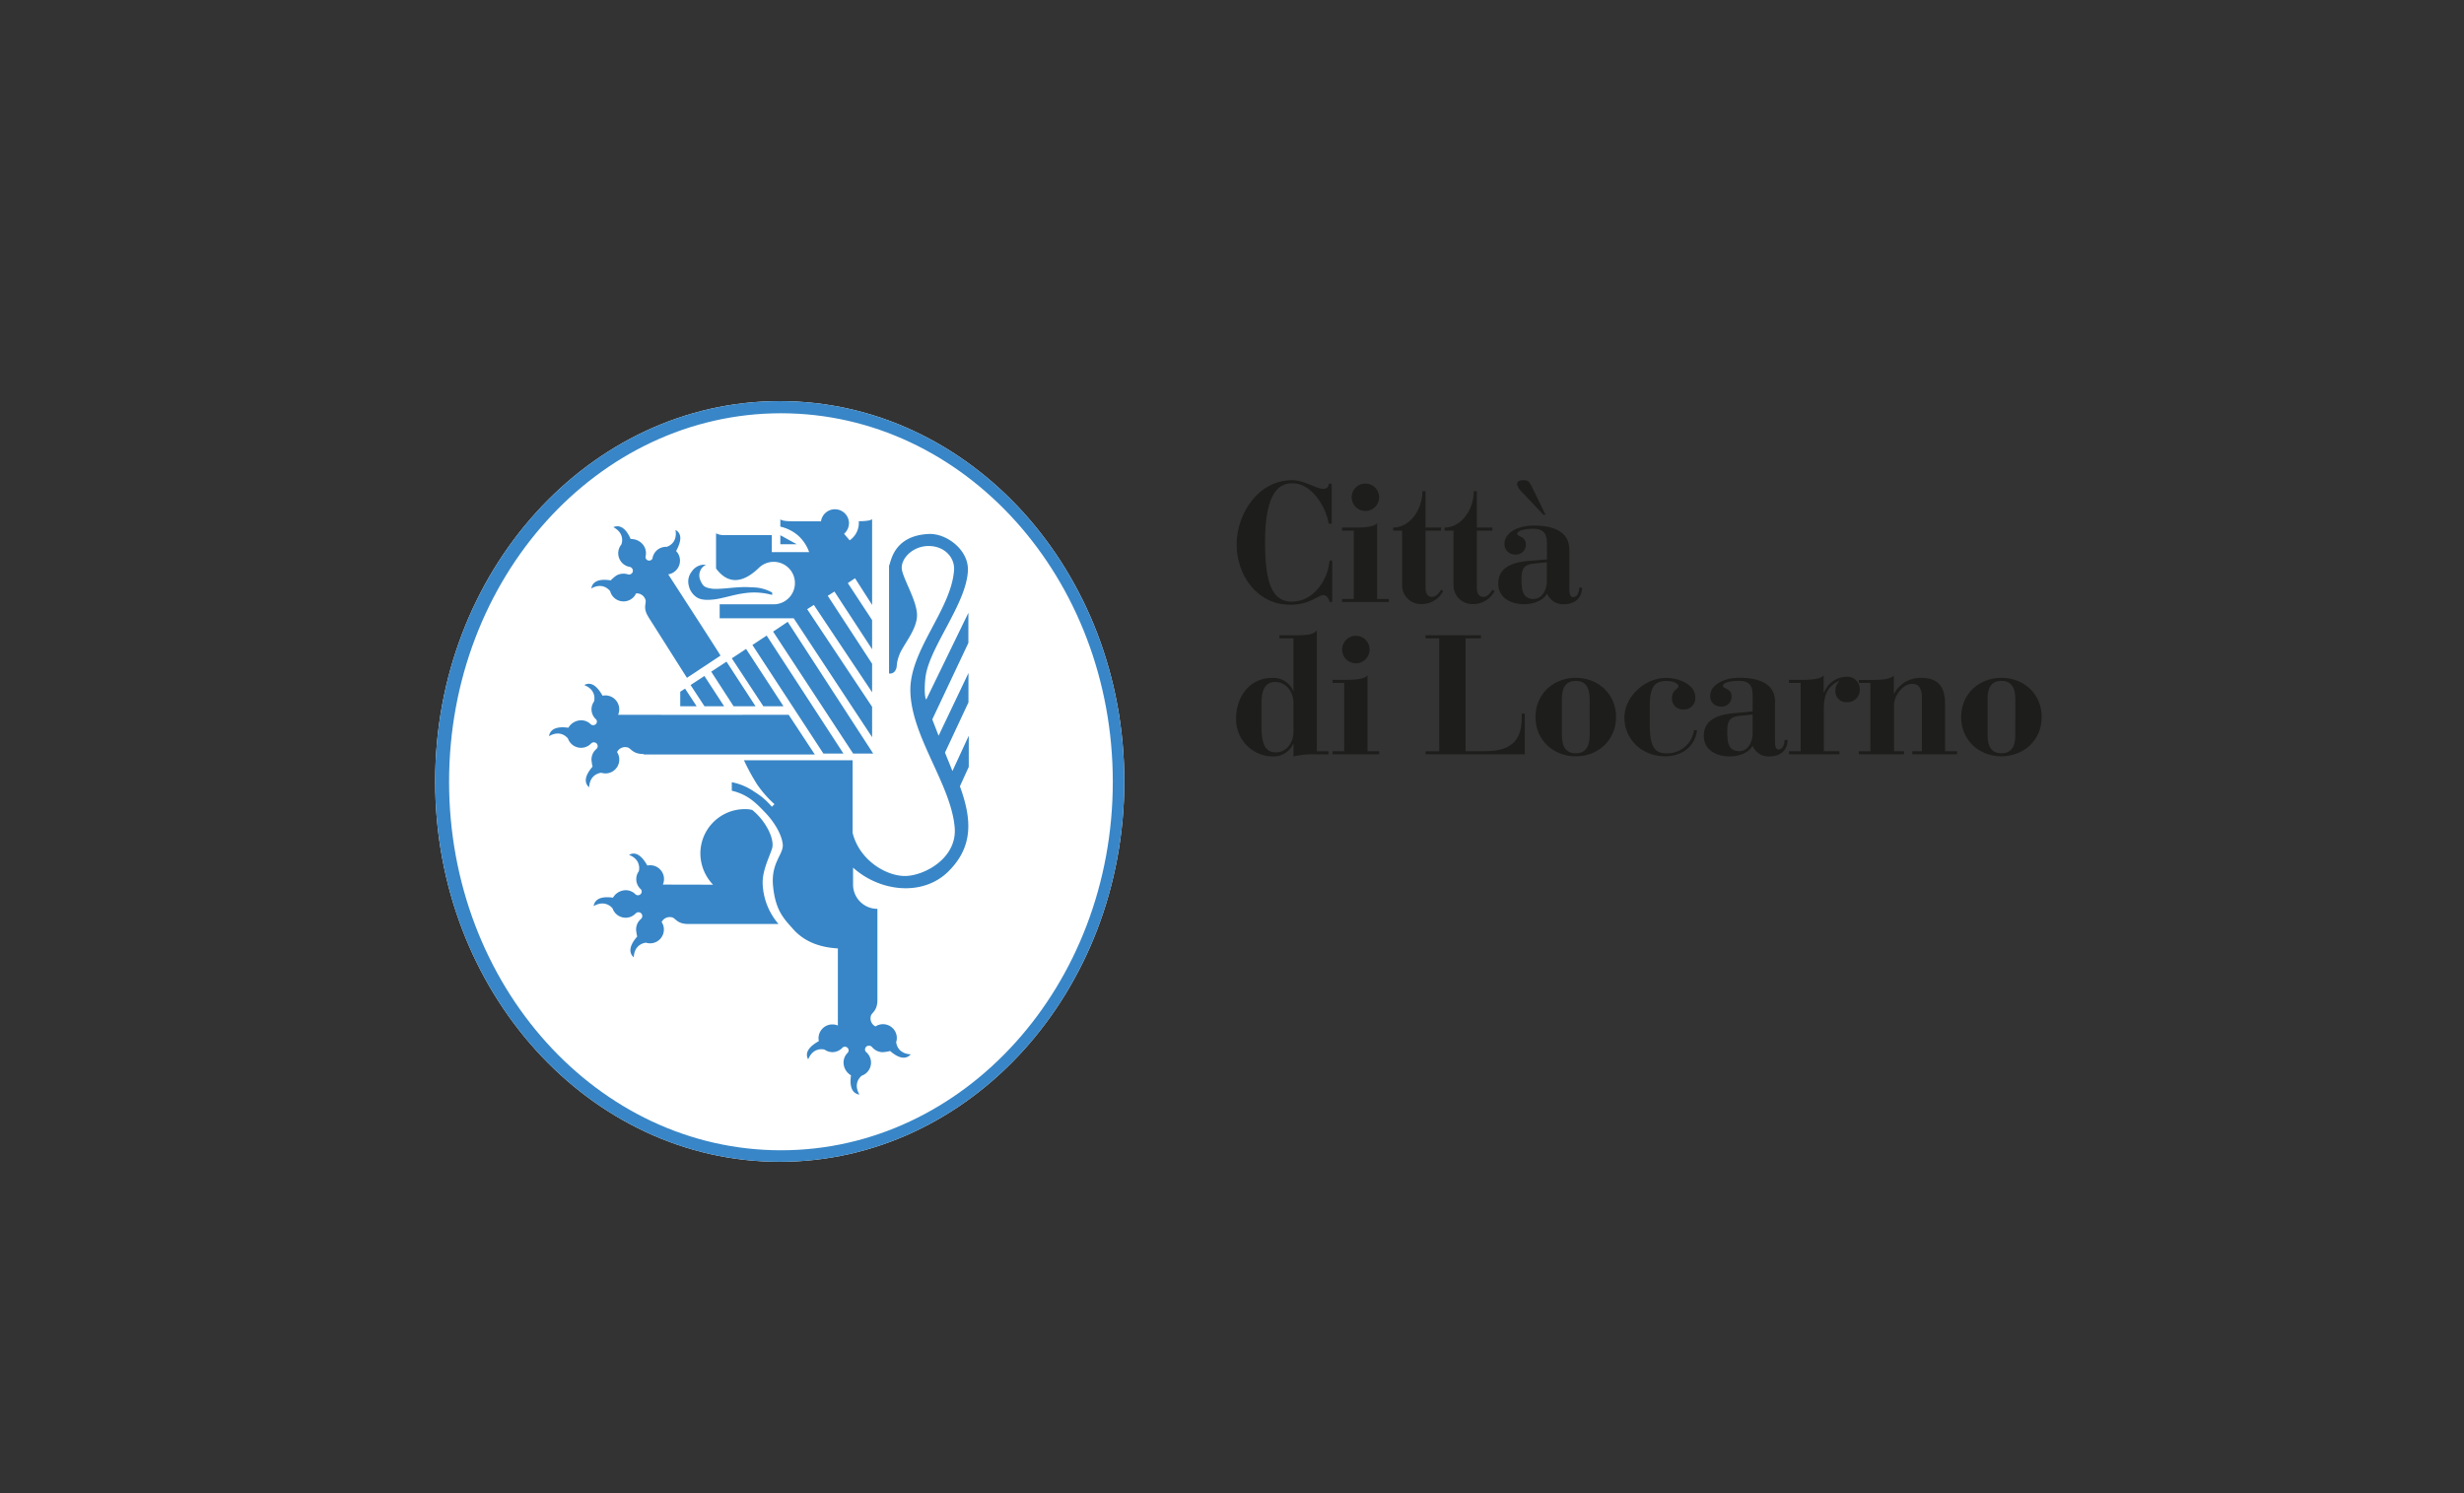 <svg xmlns="http://www.w3.org/2000/svg" viewBox="0 0 660 400">
  <rect x="0" y="0" width="660" height="400" fill="#333333" stroke="none"/>
  <defs>
    <style>
      .cls-1 {
        fill: none;
      }

      .cls-2, .cls-3 {
        fill: #1d1d1b;
      }

      .cls-2, .cls-4, .cls-5 {
        fill-rule: evenodd;
      }

      .cls-4 {
        fill: #fff;
      }

      .cls-5 {
        fill: #3886c7;
      }
    </style>
  </defs>
  <g id="Livello_1" data-name="Livello 1">
    <rect class="cls-1" width="660" height="400"/>
  </g>
  <g id="Livello_56" data-name="Livello 56">
    <path class="cls-2" d="M342.71,171h3.76v14.1h-.09a5.65,5.65,0,0,0-5.62-3.49c-6.08,0-9.66,5.08-9.66,10.87a9.91,9.91,0,0,0,9.56,10.16,5.84,5.84,0,0,0,5.72-3.31h.09v3.31a23.94,23.94,0,0,1,6.26-.55h3.12v-.81h-3.12v-32.5c-.82,1.41-3.31,1.41-6.53,1.41h-3.49V171Zm3.76,25.11c0,2.63-1.73,5.44-4.72,5.44-2.71,0-3.85-2.08-3.85-6.71v-6.52c0-3.09.77-5.62,3.67-5.62,3.09,0,4.9,2.94,4.9,5.48v7.93Z"/>
    <path class="cls-2" d="M356.93,202.06h12.5v-.81h-3.12V180.94c-1,1.18-4.32,1.18-6.17,1.18h-3.21v.82h3.12v18.31h-3.12v.81ZM359.5,174a3.68,3.68,0,1,0,3.68-3.67A3.66,3.66,0,0,0,359.5,174Z"/>
    <path class="cls-3" d="M381.83,202.06h26.61V191.19h-.82v.9c0,5.26-1.81,9.16-9.84,9.16h-5.21V171h4.09v-.81H381.83V171h3.67v30.28h-3.67v.81Z"/>
    <path class="cls-2" d="M411.29,192.09c0,6.21,4.81,10.52,10.8,10.52s10.78-4.31,10.78-10.52-4.81-10.51-10.78-10.51-10.8,4.3-10.8,10.51Zm7.07-4.89c0-3.4,1.41-4.81,3.73-4.81s3.71,1.41,3.71,4.81V197c0,3.4-1.41,4.8-3.71,4.8s-3.73-1.4-3.73-4.8V187.2Z"/>
    <path class="cls-2" d="M435.11,192.18c0,6.08,4.9,10.43,10.88,10.43,4.72,0,8.08-2.81,8.57-7h-.81a7.24,7.24,0,0,1-7.35,6.21c-2.9,0-4.49-1.4-4.49-7.43v-5.17c0-4.94,1.09-6.8,4.4-6.8,2.09,0,3.26.73,3.26,1.45s-1.72,1-1.72,3.09a2.87,2.87,0,0,0,2.94,3.08,3,3,0,0,0,3.31-3.13c0-3.76-4.71-5.3-7.79-5.3-6,0-11.2,5.26-11.2,10.6Z"/>
    <path class="cls-2" d="M475.46,188c0-5.16-4.86-6.43-9.53-6.43s-7.83,2.22-7.83,4.76a2.73,2.73,0,0,0,2.94,2.94,2.59,2.59,0,0,0,2.77-2.72c0-2.17-2.27-2-2.32-2.81,0-1,2.59-1.36,4.13-1.36,3.4,0,3.85,1.68,3.85,4.4v3.81L465,191c-4.12.32-8.62,1.41-8.62,6.12,0,3.94,3.54,5.53,7,5.53,1.76,0,4.89-.68,6.06-2.86a4.65,4.65,0,0,0,4.53,2.86c3,0,4.86-1.77,4.86-4.44h-.82c0,1.17-.5,2.54-1.58,2.54-.82,0-1-.87-1-2.27V188Zm-6,8.66c-.09,2.4-1.45,4.58-3.58,4.58-3.08,0-3.22-2.81-3.22-5.17s.27-4,3.22-4.3l3.58-.37v5.26Z"/>
    <path class="cls-3" d="M479.15,202.06H492.7v-.81h-4.17V189.69c0-3.49,1.09-5.94,4-7.21h.18a3.52,3.52,0,0,0-1.09,2.68,2.89,2.89,0,0,0,3.08,2.94,3.27,3.27,0,0,0,3.45-3.3,3.31,3.31,0,0,0-3.58-3.49,6.51,6.51,0,0,0-6,4.26h-.09v-4.63c-.95,1.18-4.3,1.18-6.16,1.18h-3.13v.82h3.13v18.31h-3.13v.81Z"/>
    <path class="cls-3" d="M497.9,202.06H510v-.81h-2.67V188.83c0-2.31,2.26-5.62,4.8-5.62,1.31,0,2.67.54,2.67,3.72v14.32h-2.59v.81h12v-.81H521V188.6c0-4.89-2.08-7-6.38-7a7.94,7.94,0,0,0-7.25,4.21h-.09v-4.85c-1,1.18-4.31,1.18-6.17,1.18H497.9v.82H501v18.31H497.9v.81Z"/>
    <path class="cls-2" d="M525.31,192.09c0,6.21,4.8,10.52,10.78,10.52s10.79-4.31,10.79-10.52-4.8-10.51-10.79-10.51-10.78,4.3-10.78,10.51Zm7.07-4.89c0-3.4,1.41-4.81,3.71-4.81s3.72,1.41,3.72,4.81V197c0,3.4-1.41,4.8-3.72,4.8s-3.71-1.4-3.71-4.8V187.2Z"/>
    <path class="cls-3" d="M356.71,129.59h-.81c0,.95-.55,1.36-1.5,1.36-1.9,0-5-2.31-8.25-2.31-9.29,0-14.91,9.16-14.91,17.22S336.59,162,345.56,162c5.44,0,7.48-2.58,8.93-2.58.95,0,1.5,1.17,1.68,1.85h.67v-11.1h-.67l-.27,1.54c-.64,3.67-4,9.47-9.89,9.47-5.16,0-7.16-4.85-7.16-15.86,0-11.56,2.72-15.87,7.3-15.87,5.16,0,9,6.21,9.75,10.84h.81v-10.7Z"/>
    <path class="cls-2" d="M359.47,161.27H372v-.81h-3.13V140.15c-.95,1.18-4.31,1.18-6.17,1.18h-3.22v.82h3.13v18.31h-3.13v.81Zm2.59-28.05a3.67,3.67,0,1,0,3.67-3.67,3.65,3.65,0,0,0-3.67,3.67Z"/>
    <path class="cls-3" d="M375.57,142.15v14.5a5,5,0,0,0,5,5.17,6.48,6.48,0,0,0,6-3.49L386,158c-.54.82-1.27,1.9-2.39,1.9s-1.77-.86-1.77-2.35V142.15H386v-.82h-4.16v-9.74H381c0,4.8-3.26,9.74-7.84,9.74v.82Z"/>
    <path class="cls-3" d="M389.34,142.15v14.5a5,5,0,0,0,5,5.17,6.46,6.46,0,0,0,6-3.49l-.59-.32c-.54.82-1.27,1.9-2.4,1.9s-1.77-.86-1.77-2.35V142.15h4.17v-.82h-4.17v-9.74h-.81c0,4.8-3.27,9.74-7.84,9.74v.82Z"/>
    <path class="cls-2" d="M420.34,147.22c0-5.16-4.85-6.43-9.52-6.43S403,143,403,145.54a2.74,2.74,0,0,0,2.95,3,2.58,2.58,0,0,0,2.76-2.72c0-2.17-2.26-2-2.31-2.81-.05-1,2.59-1.36,4.13-1.36,3.39,0,3.84,1.68,3.84,4.4v3.81l-4.43.36c-4.13.31-8.62,1.4-8.62,6.12,0,3.94,3.54,5.53,7,5.53,1.76,0,4.9-.68,6.07-2.86a4.66,4.66,0,0,0,4.53,2.86c2.95,0,4.85-1.77,4.85-4.44H423c0,1.17-.5,2.53-1.58,2.53-.82,0-1.05-.86-1.05-2.26V147.22Zm-6,8.66c-.08,2.4-1.44,4.58-3.57,4.58-3.08,0-3.22-2.81-3.22-5.17s.27-4,3.22-4.31l3.57-.36v5.26Zm-3.66-24.75c-1.09-2.17-1.23-2.49-2.59-2.49s-1.72.45-1.72,1.13a3.61,3.61,0,0,0,1.09,1.82l5.93,6.3h.6l-3.31-6.76Z"/>
    <g>
      <polygon class="cls-4" points="186.6 189.2 182.21 189.2 182.21 185.3 183.5 184.47 186.6 189.2 186.6 189.2"/>
      <polygon class="cls-4" points="209.84 189.2 204.47 189.2 196.02 176.36 196.02 176.36 199.84 173.84 209.85 189.18 209.84 189.2"/>
      <polygon class="cls-4" points="202.36 189.2 196.5 189.2 190.5 179.93 190.5 179.93 194.6 177.25 202.36 189.18 202.36 189.2"/>
      <polygon class="cls-4" points="193.91 189.2 188.7 189.2 184.97 183.51 184.97 183.51 188.68 181.09 193.94 189.17 193.91 189.2"/>
      <polygon class="cls-4" points="225.92 201.87 205.35 170.26 201.54 172.78 220.55 201.87 225.92 201.87 225.92 201.87"/>
      <polygon class="cls-4" points="233.89 201.87 228.52 201.87 207.08 169.2 210.99 166.58 233.89 201.87 233.89 201.87"/>
      <path class="cls-4" d="M216.73,147.91h-10v-4.55H194.06a4.7,4.7,0,0,1-2.26-.48v9.42c1.57,2.09,3.28,3.1,5.19,3.09s4-1.08,6.22-3.21a5.69,5.69,0,1,1,4,9.71H192.77v3.74H212.6l21,31.85v-8.13l-17.4-26.16,1.79-1.14,15.61,23.4v-7.63l-11.88-18.21,1.79-1.14,10.09,15.45v-7.8l-6.51-9.92,1.94-1.29,4.57,7.14h0v-23c-.5.62-3.57.57-3.57.57a5.67,5.67,0,0,1-2.45,5.13h0L226.09,143h0a3.88,3.88,0,0,0,1.32-2.84,3.77,3.77,0,0,0-7.5-.51h-7.53c-.51,0-3,0-3.36-.57h0v2h0a10.93,10.93,0,0,1,4.76,2.39,10.67,10.67,0,0,1,2.95,4.43Z"/>
      <polygon class="cls-4" points="209 143.38 209.02 143.53 209.02 145.8 213.41 145.8 209 143.38 209 143.38"/>
      <path class="cls-4" d="M197.64,157.35c-1.83.07-5.44.61-7.14.32s-2.22-.59-2.93-2.28a3.18,3.18,0,0,1,1.53-4.1,4.05,4.05,0,0,0-3.81,1.83,4.25,4.25,0,0,0-.8,3.73,5,5,0,0,0,2.27,3.25c1.13.62,2.47.71,4.54.48s5.45-1.32,7.8-1.62a18,18,0,0,1,7.73.42h0v-.65h0a11,11,0,0,0-5.44-1.38,22.31,22.31,0,0,0-3.75,0Z"/>
      <path class="cls-4" d="M238.39,281.52c1.5,1.33,3.87,2.81,5.57.93-3.79-.2-3.91-3.3-3.91-3.3h0v0h0a3.54,3.54,0,0,0,.17-1.08,3.7,3.7,0,0,0-5.72-3.1,2.39,2.39,0,0,1-1.28-2.57c.09-1.19,1.82-1.36,1.8-4.58h0V243.47h0a6.51,6.51,0,0,1-6.52-6.32h0v-4.72h0c7.19,6.49,18.71,7.8,25.55,1s6.17-14.23,3.07-22.79h0l2.37-5.21,0-8.34-4.37,9.46-2-4.93,6.29-13.46,0-7.86-8,16.79-1.69-4.37,9.67-20.49v-8.06l-11.29,23.24h0c-.48-.65-.51-3.46-.2-6,1-8,10.88-19.51,11.36-28.45.31-5.55-5.66-10.16-10.56-9.91-9.74.49-10.07,8-10.56,8.45h0v28.92h0a1.62,1.62,0,0,0,1.78-1c.5-.83,0-1.47,1-4.06s4.62-6.61,4.71-10.4-3.57-9.59-4.05-12.35,2.76-6.34,7.14-6.34,7.08,3.19,6.83,6.51c-.82,10.71-12,21.44-11.7,32.5.32,12.18,10.88,24.85,11.87,36.39.69,8.35-8.3,13-13.34,13s-12.18-4.22-14-11.55h0V203.66H199.27a55.89,55.89,0,0,0,3.5,6.43,29,29,0,0,0,4.69,5.34l-.72.69a18.65,18.65,0,0,0-4.66-4,15.63,15.63,0,0,0-6.06-2.57h0v2.28h0c4.36,1,6.63,3.44,8.94,5.84s4.38,5.69,4.7,8.45-3.25,4.89-2.58,11.38,2.91,8.62,5.35,11.38,6.18,4.87,12,5.19h0v20.66h0a3.63,3.63,0,0,0-1.46-.3,3.71,3.71,0,0,0-3.72,3.69,4,4,0,0,0,.08.78c-1.75,1-4.07,2.68-2.85,4.9,1.41-3.52,4.39-2.62,4.39-2.62a3.73,3.73,0,0,0,2.08.68,3.69,3.69,0,0,0,2.65-1.13.87.87,0,0,1,.71-.32,1,1,0,0,1,1,.95,1,1,0,0,1-.29.71,3.61,3.61,0,0,0-1.07,2.59,4,4,0,0,0,2,3.41c-.3,2-.25,4.76,2.25,5.16-1.88-3.28.64-5.07.64-5.07h0a3.71,3.71,0,0,0,1.3-6.2,1,1,0,0,1,.66-1.82,1,1,0,0,1,.79.37,3.82,3.82,0,0,0,.77.7,3.66,3.66,0,0,0,2.09.66,10.71,10.71,0,0,0,1.9-.3Z"/>
      <path class="cls-4" d="M172.43,202c-3.22,0-3.37-1.72-4.58-1.82a2.42,2.42,0,0,0-2.57,1.29,3.7,3.7,0,0,1-3.1,5.72,3.54,3.54,0,0,1-1.08-.17h0s-3.1.12-3.3,3.9c-1.88-1.69-.4-4,.92-5.55a11.66,11.66,0,0,1-.29-1.89,3.78,3.78,0,0,1,.66-2.12,4.36,4.36,0,0,1,.7-.75,1,1,0,1,0-1.45-1.45,3.71,3.71,0,0,1-6.2-1.3h0s-1.79-2.55-5.08-.65c.4-2.5,3.21-2.54,5.18-2.25a4,4,0,0,1,3.4-2,3.6,3.6,0,0,1,2.59,1.06,1,1,0,0,0,1.66-.68.89.89,0,0,0-.32-.71,3.61,3.61,0,0,1-1.13-2.63,3.69,3.69,0,0,1,.68-2.09s.9-3-2.62-4.39c2.22-1.23,3.9,1.11,4.9,2.85a4.9,4.9,0,0,1,.77-.08,3.73,3.73,0,0,1,3.4,5.19s20.64.05,45.68,0h0l7,10.63-45.83,0Z"/>
      <path class="cls-4" d="M184.38,247.53c-3.22,0-3.38-1.71-4.58-1.82a2.45,2.45,0,0,0-2.58,1.29,3.63,3.63,0,0,1,.61,2,3.7,3.7,0,0,1-3.7,3.71,3.54,3.54,0,0,1-1.08-.17h0s-3.1.13-3.3,3.92c-1.88-1.7-.4-4.07.93-5.57a10.75,10.75,0,0,1-.3-1.89,3.83,3.83,0,0,1,.66-2.12,4.8,4.8,0,0,1,.7-.75,1,1,0,1,0-1.45-1.45,3.71,3.71,0,0,1-6.2-1.3h0s-1.78-2.53-5.08-.65c.4-2.5,3.21-2.54,5.18-2.25a4,4,0,0,1,3.4-2,3.58,3.58,0,0,1,2.58,1.06,1,1,0,0,0,.71.29,1,1,0,0,0,1-1,.83.83,0,0,0-.32-.69,3.62,3.62,0,0,1-.45-4.74s.89-3-2.62-4.39c2.22-1.23,3.9,1.11,4.9,2.85a4.9,4.9,0,0,1,.77-.07,3.7,3.7,0,0,1,3.7,3.7,3.57,3.57,0,0,1-.31,1.48h0L191,237h0a12.18,12.18,0,0,1-3.4-8.35,11.89,11.89,0,0,1,11.9-11.89,7,7,0,0,1,2,.23c3.73,3,6.08,7.94,5.29,10.37s-2.67,6-2.5,9.51a17.5,17.5,0,0,0,4.23,10.65c.74,0-24.21,0-24.21,0Z"/>
      <path class="cls-4" d="M173.71,165.32c-1.73-2.73-.34-3.78-.89-4.84a2.4,2.4,0,0,0-2.46-1.5,3.54,3.54,0,0,1-1.38,1.57,3.72,3.72,0,0,1-5.11-1.17,3.81,3.81,0,0,1-.43-1h0l0,0h0s-1.75-2.58-5.06-.74c.45-2.5,3.24-2.48,5.2-2.16a12.24,12.24,0,0,1,1.44-1.25,3.84,3.84,0,0,1,2.15-.55,4,4,0,0,1,1,.18,1,1,0,0,0,.86-.11,1,1,0,0,0,.32-1.43,1,1,0,0,0-.72-.46,3.71,3.71,0,0,1-2.19-6h0s1.2-2.85-2.15-4.64c2.33-1,3.86,1.37,4.64,3.19a4,4,0,0,1,3.53,1.82,3.7,3.7,0,0,1,.48,2.76,1,1,0,0,0,.11.74,1,1,0,0,0,1.34.31.85.85,0,0,0,.42-.67,3.72,3.72,0,0,1,1.66-2.34,3.83,3.83,0,0,1,2.12-.54s3-.8,2.34-4.53c2.22,1.22,1.12,3.88.17,5.66a3.51,3.51,0,0,1,.48.6,3.72,3.72,0,0,1-1.19,5.12,3.45,3.45,0,0,1-1.4.52s14.15,21.85,14,21.77h0L184,181.58l-10.3-16.26Z"/>
    </g>
    <g>
      <path class="cls-4" d="M116.56,209.34c0,56.27,41.32,101.9,92.3,101.9s92.3-45.63,92.3-101.9-41.32-101.89-92.3-101.89-92.3,45.62-92.3,101.89Z"/>
      <polygon class="cls-5" points="186.6 189.2 182.21 189.2 182.21 185.3 183.5 184.47 186.6 189.2 186.6 189.2"/>
      <polygon class="cls-5" points="209.84 189.2 204.47 189.2 196.02 176.36 196.02 176.36 199.84 173.84 209.85 189.18 209.84 189.2"/>
      <polygon class="cls-5" points="202.36 189.2 196.5 189.2 190.5 179.93 190.5 179.93 194.6 177.25 202.36 189.18 202.36 189.2"/>
      <polygon class="cls-5" points="193.91 189.2 188.7 189.2 184.97 183.51 184.97 183.51 188.68 181.09 193.94 189.17 193.91 189.2"/>
      <polygon class="cls-5" points="225.92 201.87 205.35 170.26 201.54 172.78 220.55 201.87 225.92 201.87 225.92 201.87"/>
      <polygon class="cls-5" points="233.89 201.87 228.52 201.87 207.08 169.2 210.99 166.58 233.89 201.87 233.89 201.87"/>
      <path class="cls-5" d="M216.73,147.91h-10v-4.55H194.06a4.7,4.7,0,0,1-2.26-.48v9.42c1.57,2.09,3.28,3.1,5.19,3.09s4-1.08,6.22-3.21a5.69,5.69,0,1,1,4,9.71H192.77v3.74H212.6l21,31.85v-8.13l-17.4-26.16,1.79-1.14,15.61,23.4v-7.63l-11.88-18.21,1.79-1.14,10.09,15.45v-7.8l-6.51-9.92,1.94-1.29,4.57,7.14h0v-23c-.5.62-3.57.57-3.57.57a5.67,5.67,0,0,1-2.45,5.13h0L226.09,143h0a3.88,3.88,0,0,0,1.32-2.84,3.77,3.77,0,0,0-7.5-.51h-7.53c-.51,0-3,0-3.36-.57h0v2h0a10.93,10.93,0,0,1,4.76,2.39,10.67,10.67,0,0,1,2.95,4.43Z"/>
      <polygon class="cls-5" points="209 143.38 209.02 143.53 209.02 145.8 213.41 145.8 209 143.38 209 143.38"/>
      <path class="cls-5" d="M197.64,157.35c-1.83.07-5.44.61-7.14.32s-2.22-.59-2.93-2.28a3.18,3.18,0,0,1,1.53-4.1,4.05,4.05,0,0,0-3.81,1.83,4.25,4.25,0,0,0-.8,3.73,5,5,0,0,0,2.27,3.25c1.13.62,2.47.71,4.54.48s5.45-1.32,7.8-1.62a18,18,0,0,1,7.73.42h0v-.65h0a11,11,0,0,0-5.44-1.38,22.31,22.31,0,0,0-3.75,0Z"/>
      <path class="cls-5" d="M238.39,281.52c1.5,1.33,3.87,2.81,5.57.93-3.79-.2-3.91-3.3-3.91-3.3h0v0h0a3.54,3.54,0,0,0,.17-1.08,3.7,3.7,0,0,0-5.72-3.1,2.39,2.39,0,0,1-1.28-2.57c.09-1.19,1.82-1.36,1.8-4.58h0V243.47h0a6.51,6.51,0,0,1-6.52-6.32h0v-4.72h0c7.19,6.49,18.71,7.8,25.55,1s6.17-14.23,3.07-22.79h0l2.37-5.21,0-8.34-4.37,9.46-2-4.93,6.29-13.46,0-7.86-8,16.79-1.69-4.37,9.67-20.49v-8.06l-11.29,23.24h0c-.48-.65-.51-3.46-.2-6,1-8,10.88-19.51,11.36-28.45.31-5.55-5.66-10.16-10.56-9.91-9.74.49-10.07,8-10.56,8.45h0v28.92h0a1.62,1.62,0,0,0,1.78-1c.5-.83,0-1.47,1-4.06s4.62-6.61,4.71-10.4-3.57-9.59-4.05-12.35,2.76-6.34,7.14-6.34,7.08,3.19,6.83,6.51c-.82,10.71-12,21.44-11.7,32.5.32,12.18,10.88,24.85,11.87,36.39.69,8.35-8.3,13-13.34,13s-12.18-4.22-14-11.55h0V203.66H199.27a55.89,55.89,0,0,0,3.5,6.43,29,29,0,0,0,4.69,5.34l-.72.69a18.65,18.65,0,0,0-4.66-4,15.63,15.63,0,0,0-6.06-2.57h0v2.28h0c4.36,1,6.63,3.44,8.94,5.84s4.38,5.69,4.7,8.45-3.25,4.89-2.58,11.38,2.91,8.62,5.35,11.38,6.18,4.87,12,5.19h0v20.66h0a3.63,3.63,0,0,0-1.46-.3,3.71,3.71,0,0,0-3.72,3.69,4,4,0,0,0,.08.78c-1.75,1-4.07,2.68-2.85,4.9,1.41-3.52,4.39-2.62,4.39-2.62a3.73,3.73,0,0,0,2.08.68,3.69,3.69,0,0,0,2.65-1.13.87.87,0,0,1,.71-.32,1,1,0,0,1,1,.95,1,1,0,0,1-.29.71,3.61,3.61,0,0,0-1.07,2.59,4,4,0,0,0,2,3.41c-.3,2-.25,4.76,2.25,5.16-1.88-3.28.64-5.07.64-5.07h0a3.71,3.71,0,0,0,1.3-6.2,1,1,0,0,1,.66-1.82,1,1,0,0,1,.79.37,3.82,3.82,0,0,0,.77.7,3.66,3.66,0,0,0,2.09.66,10.71,10.71,0,0,0,1.9-.3Z"/>
      <path class="cls-5" d="M172.43,202c-3.22,0-3.37-1.72-4.58-1.82a2.42,2.42,0,0,0-2.57,1.29,3.7,3.7,0,0,1-3.1,5.72,3.54,3.54,0,0,1-1.08-.17h0s-3.1.12-3.3,3.9c-1.88-1.69-.4-4,.92-5.55a11.66,11.66,0,0,1-.29-1.89,3.78,3.78,0,0,1,.66-2.12,4.36,4.36,0,0,1,.7-.75,1,1,0,1,0-1.45-1.45,3.71,3.71,0,0,1-6.2-1.3h0s-1.79-2.55-5.08-.65c.4-2.5,3.21-2.54,5.18-2.25a4,4,0,0,1,3.4-2,3.6,3.6,0,0,1,2.59,1.06,1,1,0,0,0,1.66-.68.89.89,0,0,0-.32-.71,3.61,3.61,0,0,1-1.13-2.63,3.69,3.69,0,0,1,.68-2.09s.9-3-2.62-4.39c2.22-1.23,3.9,1.11,4.9,2.85a4.9,4.9,0,0,1,.77-.08,3.73,3.73,0,0,1,3.4,5.19s20.64.05,45.68,0h0l7,10.63-45.83,0Z"/>
      <path class="cls-5" d="M184.38,247.53c-3.22,0-3.38-1.71-4.58-1.82a2.45,2.45,0,0,0-2.58,1.29,3.63,3.63,0,0,1,.61,2,3.7,3.7,0,0,1-3.7,3.71,3.54,3.54,0,0,1-1.08-.17h0s-3.1.13-3.3,3.92c-1.88-1.7-.4-4.07.93-5.57a10.75,10.75,0,0,1-.3-1.89,3.83,3.83,0,0,1,.66-2.12,4.8,4.8,0,0,1,.7-.75,1,1,0,1,0-1.45-1.45,3.71,3.71,0,0,1-6.2-1.3h0s-1.78-2.53-5.08-.65c.4-2.5,3.21-2.54,5.18-2.25a4,4,0,0,1,3.4-2,3.58,3.58,0,0,1,2.58,1.06,1,1,0,0,0,.71.29,1,1,0,0,0,1-1,.83.83,0,0,0-.32-.69,3.62,3.62,0,0,1-.45-4.74s.89-3-2.62-4.39c2.22-1.23,3.9,1.11,4.9,2.85a4.9,4.9,0,0,1,.77-.07,3.7,3.7,0,0,1,3.7,3.7,3.57,3.57,0,0,1-.31,1.48h0L191,237h0a12.18,12.18,0,0,1-3.4-8.35,11.89,11.89,0,0,1,11.9-11.89,7,7,0,0,1,2,.23c3.73,3,6.08,7.94,5.29,10.37s-2.67,6-2.5,9.51a17.5,17.5,0,0,0,4.23,10.65c.74,0-24.21,0-24.21,0Z"/>
      <path class="cls-5" d="M173.71,165.32c-1.73-2.73-.34-3.78-.89-4.84a2.4,2.4,0,0,0-2.46-1.5,3.54,3.54,0,0,1-1.38,1.57,3.72,3.72,0,0,1-5.11-1.17,3.81,3.81,0,0,1-.43-1h0l0,0h0s-1.75-2.58-5.06-.74c.45-2.5,3.24-2.48,5.2-2.16a12.24,12.24,0,0,1,1.44-1.25,3.84,3.84,0,0,1,2.15-.55,4,4,0,0,1,1,.18,1,1,0,0,0,.86-.11,1,1,0,0,0,.32-1.43,1,1,0,0,0-.72-.46,3.71,3.71,0,0,1-2.19-6h0s1.2-2.85-2.15-4.64c2.33-1,3.86,1.37,4.64,3.19a4,4,0,0,1,3.53,1.82,3.7,3.7,0,0,1,.48,2.76,1,1,0,0,0,.11.74,1,1,0,0,0,1.34.31.85.85,0,0,0,.42-.67,3.72,3.72,0,0,1,1.66-2.34,3.83,3.83,0,0,1,2.12-.54s3-.8,2.34-4.53c2.22,1.22,1.12,3.88.17,5.66a3.51,3.51,0,0,1,.48.6,3.72,3.72,0,0,1-1.19,5.12,3.45,3.45,0,0,1-1.4.52s14.15,21.85,14,21.77h0L184,181.58l-10.3-16.26Z"/>
      <path class="cls-5" d="M116.56,209.34c0,56.27,41.32,101.9,92.3,101.9s92.3-45.63,92.3-101.9-41.32-101.89-92.3-101.89-92.3,45.62-92.3,101.89Zm3.73.09c0,54.52,39.81,98.72,88.9,98.72s88.88-44.2,88.88-98.72-39.79-98.72-88.88-98.72-88.9,44.2-88.9,98.72Z"/>
    </g>
  </g>
</svg>
